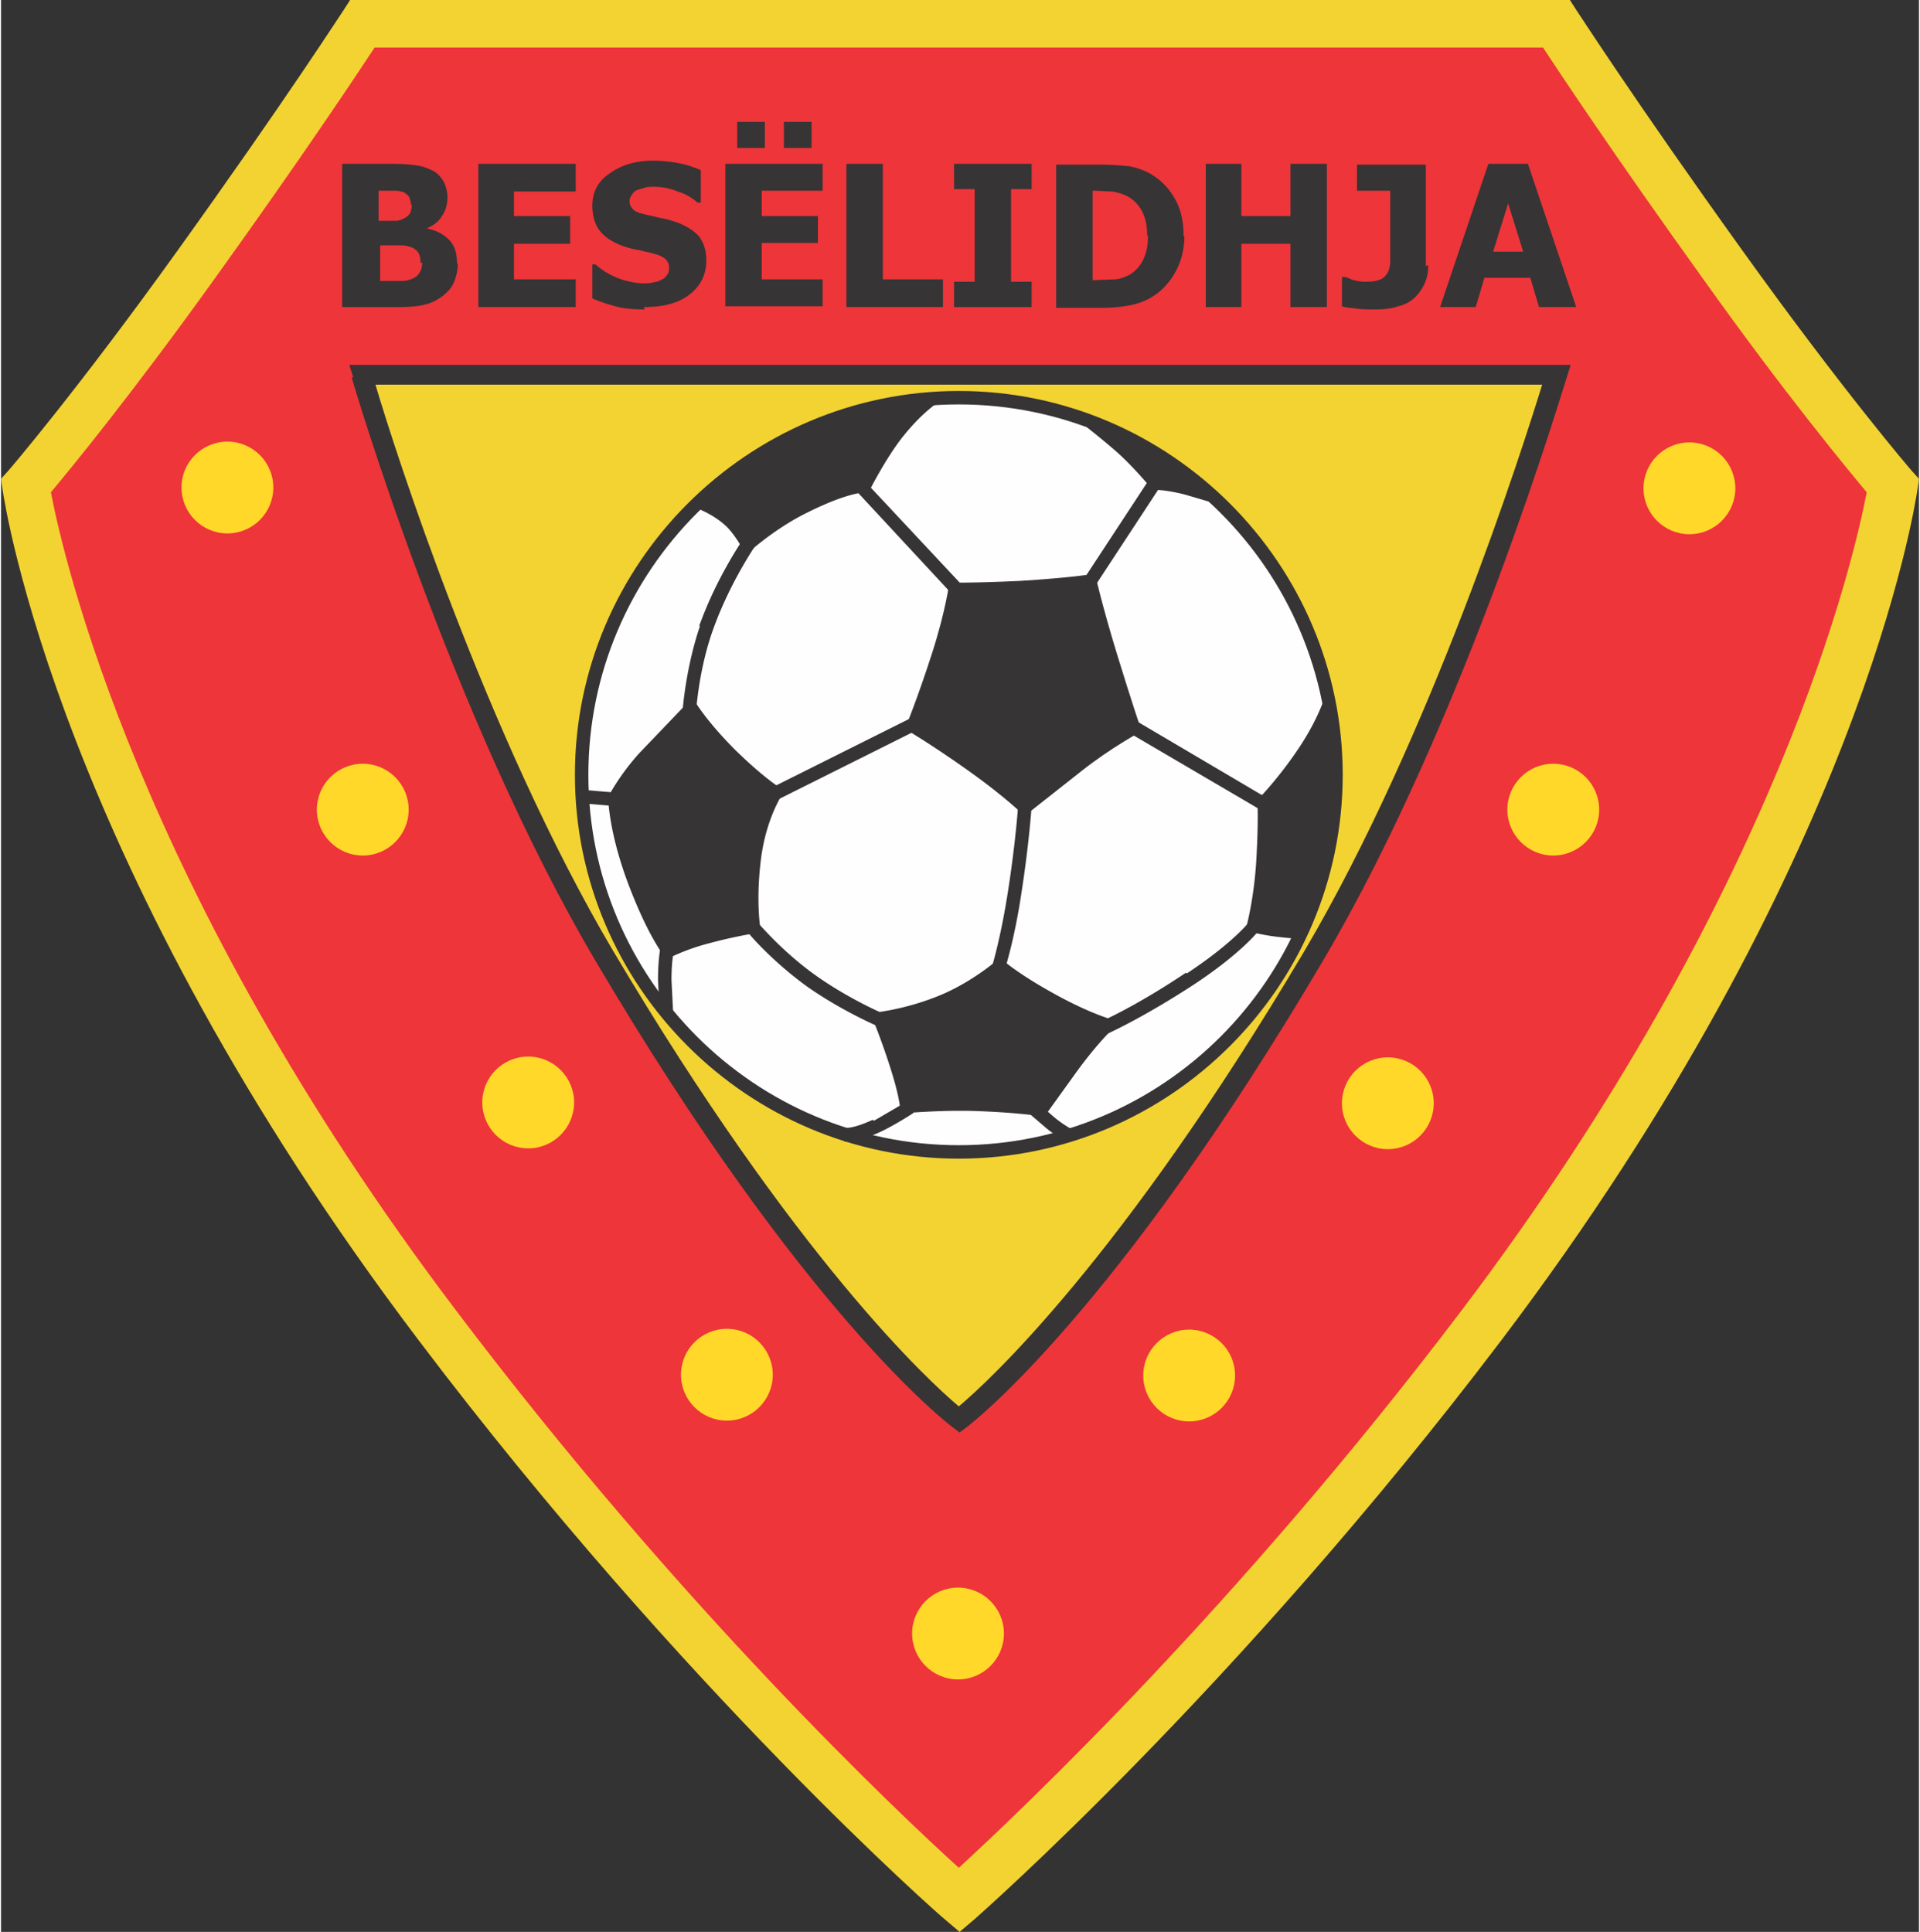 <svg xmlns="http://www.w3.org/2000/svg" xmlns:xlink="http://www.w3.org/1999/xlink" width="315" height="317" viewBox="0 0 397.05 400" xmlns:v="https://vecta.io/nano"><rect x="0" y="0" width="397.05" height="400" fill="#333333" stroke="none"/><path d="M198.279 393.609s52.765-46.047 107.988-118.967c74.559-98.484 85.211-173.863 85.211-173.863s-14.093-16.223-35.231-45.719C332.978 22.614 321.835 5.08 321.835 5.08H74.723S63.416 22.614 40.311 55.059C19.172 84.555 5.08 100.778 5.08 100.778s10.487 75.379 85.211 173.863c55.223 72.921 107.988 118.967 107.988 118.967z" fill="#ee353a"/><path d="M74.887 0h-2.622L70.79 2.294c-.164.164-11.471 17.862-34.412 49.816C15.567 81.114 1.639 97.337 1.475 97.501L0 99.14l.328 2.294c.492 3.113 11.635 77.673 86.194 176.157 54.895 72.593 108.152 119.295 108.644 119.623l3.277 2.786 3.277-2.786c.492-.492 53.912-47.194 108.808-119.623 74.559-98.484 85.702-173.044 86.194-176.157l.328-2.294-1.475-1.639c-.164-.164-14.093-16.387-34.904-45.391-22.941-31.954-34.248-49.652-34.412-49.816L324.784 0H75.051zm244.326 9.832c3.769 5.735 14.748 22.286 33.101 47.849 17.042 23.925 29.824 39.328 33.92 44.244-2.458 12.782-17.862 82.261-83.9 169.438-46.538 61.45-91.929 104.219-104.056 115.362-12.29-11.143-57.517-53.748-104.056-115.362-66.038-87.177-81.442-156.657-83.9-169.438 4.261-5.08 16.878-20.483 33.92-44.244C62.597 32.118 73.576 15.567 77.345 9.832h241.704zM198.279 293.814s-29.988-22.614-73.412-96.026C94.879 146.989 74.723 77.509 74.723 77.509h247.275s-20.156 69.48-50.143 120.278c-43.425 73.576-73.412 96.026-73.412 96.026z" fill="#f3d332"/><path d="M72.593 78.165c.164.655 20.647 70.299 50.471 120.77 43.097 73.085 72.757 95.698 74.068 96.682l1.311.983 1.311-.983c1.311-.983 30.807-23.597 73.904-96.682 29.824-50.471 50.143-120.115 50.471-120.77l.819-2.622H72.101l.819 2.622zm54.076 118.64C100.45 152.396 81.442 92.913 77.509 79.639h241.54c-4.097 13.273-22.941 72.593-49.16 117.165-37.853 63.908-65.547 89.308-71.61 94.387-6.063-5.08-33.757-30.479-71.61-94.387z" fill="#373435"/><path d="M198.279 238.426c-43.097 0-78.165-35.068-78.165-78.165 0-42.933 35.068-78.001 78.165-78.001 42.933 0 78.001 35.068 78.001 78.001 0 43.097-35.068 78.165-78.001 78.165z" fill="#fefefe"/><g fill="#373435"><path d="M118.804 160.426c0 43.752 35.723 79.475 79.475 79.475s79.475-35.723 79.475-79.475-35.723-79.475-79.475-79.475-79.475 35.723-79.475 79.475zm2.786 0c0-42.278 34.412-76.69 76.69-76.69s76.69 34.412 76.69 76.69-34.412 76.69-76.69 76.69-76.69-34.412-76.69-76.69zm104.874-41.622s-4.916.819-15.567 1.475c-10.651.492-14.584.328-14.584.328s-.655 5.571-3.605 14.748-5.571 15.567-5.571 15.567 5.08 2.95 12.945 8.521 11.798 9.504 11.798 9.504l11.635-9.177c6.391-5.08 12.618-8.357 12.618-8.357s-1.966-5.735-5.08-15.895-4.588-16.714-4.588-16.714z"/><path d="M238.426 101.434s2.294-.164 6.719.983l8.357 2.458s-5.899-5.735-13.273-10.651-19.172-8.685-19.172-8.685 7.702 5.899 10.979 9.013 6.227 6.719 6.227 6.719zm-42.441-19.337s-4.424 1.966-9.832 9.013c-3.441 4.588-6.555 10.815-6.555 10.815s-3.605-.492-13.765 4.752c-6.555 3.441-11.635 8.193-11.635 8.193s-2.13-4.261-4.424-6.227c-2.786-2.458-6.227-3.605-6.227-3.605s8.685-9.34 23.269-15.895c14.584-6.391 29.168-7.046 29.168-7.046zm78.492 60.795s-1.147 4.916-5.571 11.635-8.849 11.143-8.849 11.143.328 2.95-.164 11.962-2.294 15.076-2.294 15.076 3.277.819 5.735 1.147a88.38 88.38 0 0 0 4.752.492s5.899-8.685 7.538-24.416c1.966-18.025-.983-27.366-.983-27.366zm-67.841 55.551s-4.916 4.424-11.635 7.374c-8.029 3.441-15.076 3.933-15.076 3.933s2.13 4.752 4.424 12.126c2.13 6.882 1.803 8.685 1.803 8.685s8.521-.819 16.387-.492c8.685.328 13.437 1.147 13.437 1.147l6.719-9.34c5.244-7.21 9.013-10.324 9.013-10.324s-4.588-.819-13.273-5.571-11.635-7.702-11.635-7.702zm-63.58-53.912l-10.979 11.471c-4.261 4.752-6.391 9.013-6.391 9.013s0 7.21 4.424 18.681 7.702 14.912 7.702 14.912 3.605-1.966 8.685-3.277c6.063-1.639 10.815-2.294 10.815-2.294s-1.147-5.899 0-15.076 4.916-14.256 4.916-14.256-3.441-1.803-10.16-8.357c-6.555-6.555-8.849-10.815-8.849-10.815z"/><path d="M144.695 129.619c-2.95 8.685-3.605 17.37-3.605 17.862l2.786.164c0-.164.492-8.685 3.441-17.042 3.769-10.651 9.504-18.517 9.504-18.681l-2.294-1.639c-.164.328-6.063 8.357-9.996 19.336zm43.424 19.172l-30.152 15.076 1.311 2.458 30.152-15.076zm20.32 35.887c-1.475 9.504-3.277 15.403-3.277 15.403l2.622.819c0-.164 1.966-6.063 3.441-15.895 1.639-10.487 2.13-18.189 2.13-18.189l-2.786-.164s-.492 7.538-2.13 18.025zm-54.076 8.03c.164.328 4.916 6.063 12.618 11.635 7.046 4.916 13.929 7.866 14.256 8.029l1.147-2.622s-6.882-2.95-13.601-7.702c-7.374-5.244-11.962-10.979-12.126-10.979l-2.13 1.803zm-18.353 10.159l.328 6.719 2.786-.164-.328-6.555c0-3.933.492-6.063.492-6.063l-2.786-.655c0 .164-.492 2.458-.492 6.719zm-15.568-39.328l-.328 2.786 6.063.492.164-2.786zm124.867 37.854c-10.487 7.046-17.698 10.16-17.698 10.16l1.147 2.622c.328-.164 7.374-3.277 18.189-10.324 9.668-6.391 13.109-10.815 13.273-10.979l-2.13-1.639s-3.441 4.261-12.618 10.324zm-32.446 29.168l3.441 2.95a25.18 25.18 0 0 0 4.424 2.95l1.311-2.458s-1.966-.983-3.933-2.622l-3.441-2.95-1.803 2.13zm-32.445 1.311c-3.933 1.803-5.408 1.639-5.408 1.639l-.492 2.786c.492.164 2.458.328 7.21-1.803 2.622-1.147 7.046-3.933 7.21-4.097l-1.475-2.294-6.719 3.933zm54.895-82.425l-1.475 2.458 26.546 15.567 1.311-2.458zm2.458-50.307l-13.765 20.975 2.294 1.475 13.765-20.975zm-58.337 1.147l-1.966 1.803 19.009 20.483 1.966-1.966z"/></g><g fill="#ffd82a"><use xlink:href="#B"/><use xlink:href="#B" x="-28.185" y="66.53"/><use xlink:href="#B" x="-62.433" y="127.325"/><use xlink:href="#B" x="-103.564" y="183.695"/><use xlink:href="#B" x="-151.413" y="237.116"/><use xlink:href="#C"/><use xlink:href="#C" x="28.021" y="66.694"/><use xlink:href="#C" x="62.269" y="127.325"/><use xlink:href="#C" x="103.4" y="183.695"/></g><path d="M94.551 54.568a9.9 9.9 0 0 1-.819 3.933c-.492 1.147-1.311 1.966-2.294 2.786-1.147.819-2.294 1.475-3.769 1.803-1.311.328-3.113.492-5.08.492H70.627V33.92h10.487c2.13 0 3.769.164 4.916.328a9.9 9.9 0 0 1 3.113.983c1.147.492 1.803 1.311 2.458 2.294.492.983.819 2.13.819 3.277 0 1.475-.328 2.786-1.147 3.933-.655 1.147-1.803 1.966-2.95 2.458v.164a8.23 8.23 0 0 1 4.424 2.294c1.147 1.147 1.639 2.786 1.639 4.752zm-9.668-12.126c0-.492-.164-.983-.328-1.475s-.655-.819-1.147-1.147c-.492-.164-1.147-.328-1.803-.328h-2.95-.492v6.227h.983 2.622c.492 0 .983-.164 1.639-.492a3.03 3.03 0 0 0 1.311-1.147c.164-.492.328-1.147.328-1.639zm1.966 11.962c0-.983-.164-1.639-.492-2.13a3.01 3.01 0 0 0-1.639-1.147c-.492-.164-1.147-.328-1.803-.328h-3.113-1.311v7.374h.328 4.097c.819 0 1.475-.164 2.294-.492.655-.328 1.147-.655 1.475-1.311.328-.492.492-1.147.492-1.966zm32.118 9.176H98.812V33.92h20.156v5.735h-12.782v5.08h11.635v5.735h-11.635v7.374h12.782zm14.257.492c-2.294 0-4.261-.164-6.063-.655s-3.277-.983-4.752-1.639v-7.046h.655a15.13 15.13 0 0 0 4.916 2.95c1.803.655 3.605.983 5.244.983.492 0 .983 0 1.639-.164s1.311-.164 1.639-.492c.492-.164.983-.492 1.311-.983.328-.328.492-.983.492-1.639 0-.819-.328-1.311-.819-1.803-.655-.492-1.311-.819-2.13-.983-.983-.328-2.13-.492-3.277-.819-1.147-.164-2.294-.492-3.277-.819-2.294-.819-3.933-1.966-4.916-3.277s-1.475-3.113-1.475-5.08c0-2.786 1.147-5.08 3.605-6.719 2.294-1.639 5.244-2.622 8.849-2.622 1.803 0 3.605.164 5.244.492a20.16 20.16 0 0 1 4.752 1.475v6.719h-.655c-1.147-.983-2.458-1.803-4.097-2.294-1.639-.655-3.277-.983-4.916-.983-.655 0-1.311 0-1.803.164l-1.639.492c-.492.164-.819.492-1.147.983s-.492.819-.492 1.311c0 .819.328 1.311.819 1.803s1.639.819 3.113 1.147c.983.164 1.966.492 2.95.655s1.966.492 2.95.819c2.13.819 3.605 1.803 4.588 2.95.983 1.311 1.475 2.95 1.475 4.916 0 2.95-1.147 5.244-3.441 7.046s-5.408 2.622-9.504 2.622zm16.714-.492V33.92h20.156v5.571h-12.618v5.244h11.635v5.571h-11.635v7.538h12.618v5.571h-20.156zm8.193-32.937h-5.735v-5.408h5.735v5.408zm9.668 0h-5.735v-5.408h5.735v5.408zm27.203 27.202v5.735H175.01V33.92h7.538v23.925zm18.353.492v5.244h-16.059v-5.244h4.261V39.164h-4.261V33.92h16.059v5.244h-4.261v19.172zm31.626-9.505c0 2.786-.655 5.244-1.803 7.374s-2.786 3.933-4.588 5.08c-1.475.983-3.277 1.639-5.08 1.966s-3.769.492-5.735.492h-9.34v-29.66h9.177c2.13 0 4.097.164 5.899.328 1.803.328 3.605.983 5.08 1.966 1.966 1.311 3.441 2.95 4.588 5.08s1.639 4.588 1.639 7.538zm-7.702 0c0-1.966-.328-3.605-.983-4.916s-1.639-2.458-3.113-3.277c-.983-.492-2.13-.819-3.113-.983-1.147 0-2.458-.164-3.933-.164h-.164v18.517h.164l4.261-.164c1.147 0 2.294-.492 3.277-.983 1.311-.819 2.13-1.803 2.786-3.113s.983-2.95.983-4.916zm37.198-14.912v29.66h-7.538V50.471h-10.16V63.58h-7.374V33.92h7.374v10.815h10.16V33.92zm20.975 20.975c0 1.311-.164 2.458-.655 3.605s-1.147 2.13-1.966 2.95a7.08 7.08 0 0 1-3.605 1.966c-1.311.492-2.95.655-4.752.655-1.311 0-2.622 0-3.769-.164s-2.13-.164-3.113-.492v-6.063h.655c.655.164 1.147.492 1.803.655s1.475.328 2.458.328c1.311 0 2.294-.164 3.113-.492.655-.328 1.147-.819 1.475-1.475s.492-1.475.492-2.294V51.29 39.492h-6.882v-5.408h14.256v20.975zm2.458 8.685l9.996-29.66h8.193l9.996 29.66h-7.702l-1.803-6.063h-9.504l-1.803 6.063h-7.538zm17.206-11.471l-3.113-9.996-3.113 9.996h6.227z" fill="#373435"/><defs ><path id="B" d="M349.528 110.61c-5.244 0-9.504-4.261-9.504-9.504s4.261-9.504 9.504-9.504 9.504 4.261 9.504 9.504-4.261 9.504-9.504 9.504z"/><path id="C" d="M46.866 110.446c5.244 0 9.504-4.261 9.504-9.504s-4.261-9.504-9.504-9.504-9.504 4.261-9.504 9.504 4.261 9.504 9.504 9.504z"/></defs></svg>